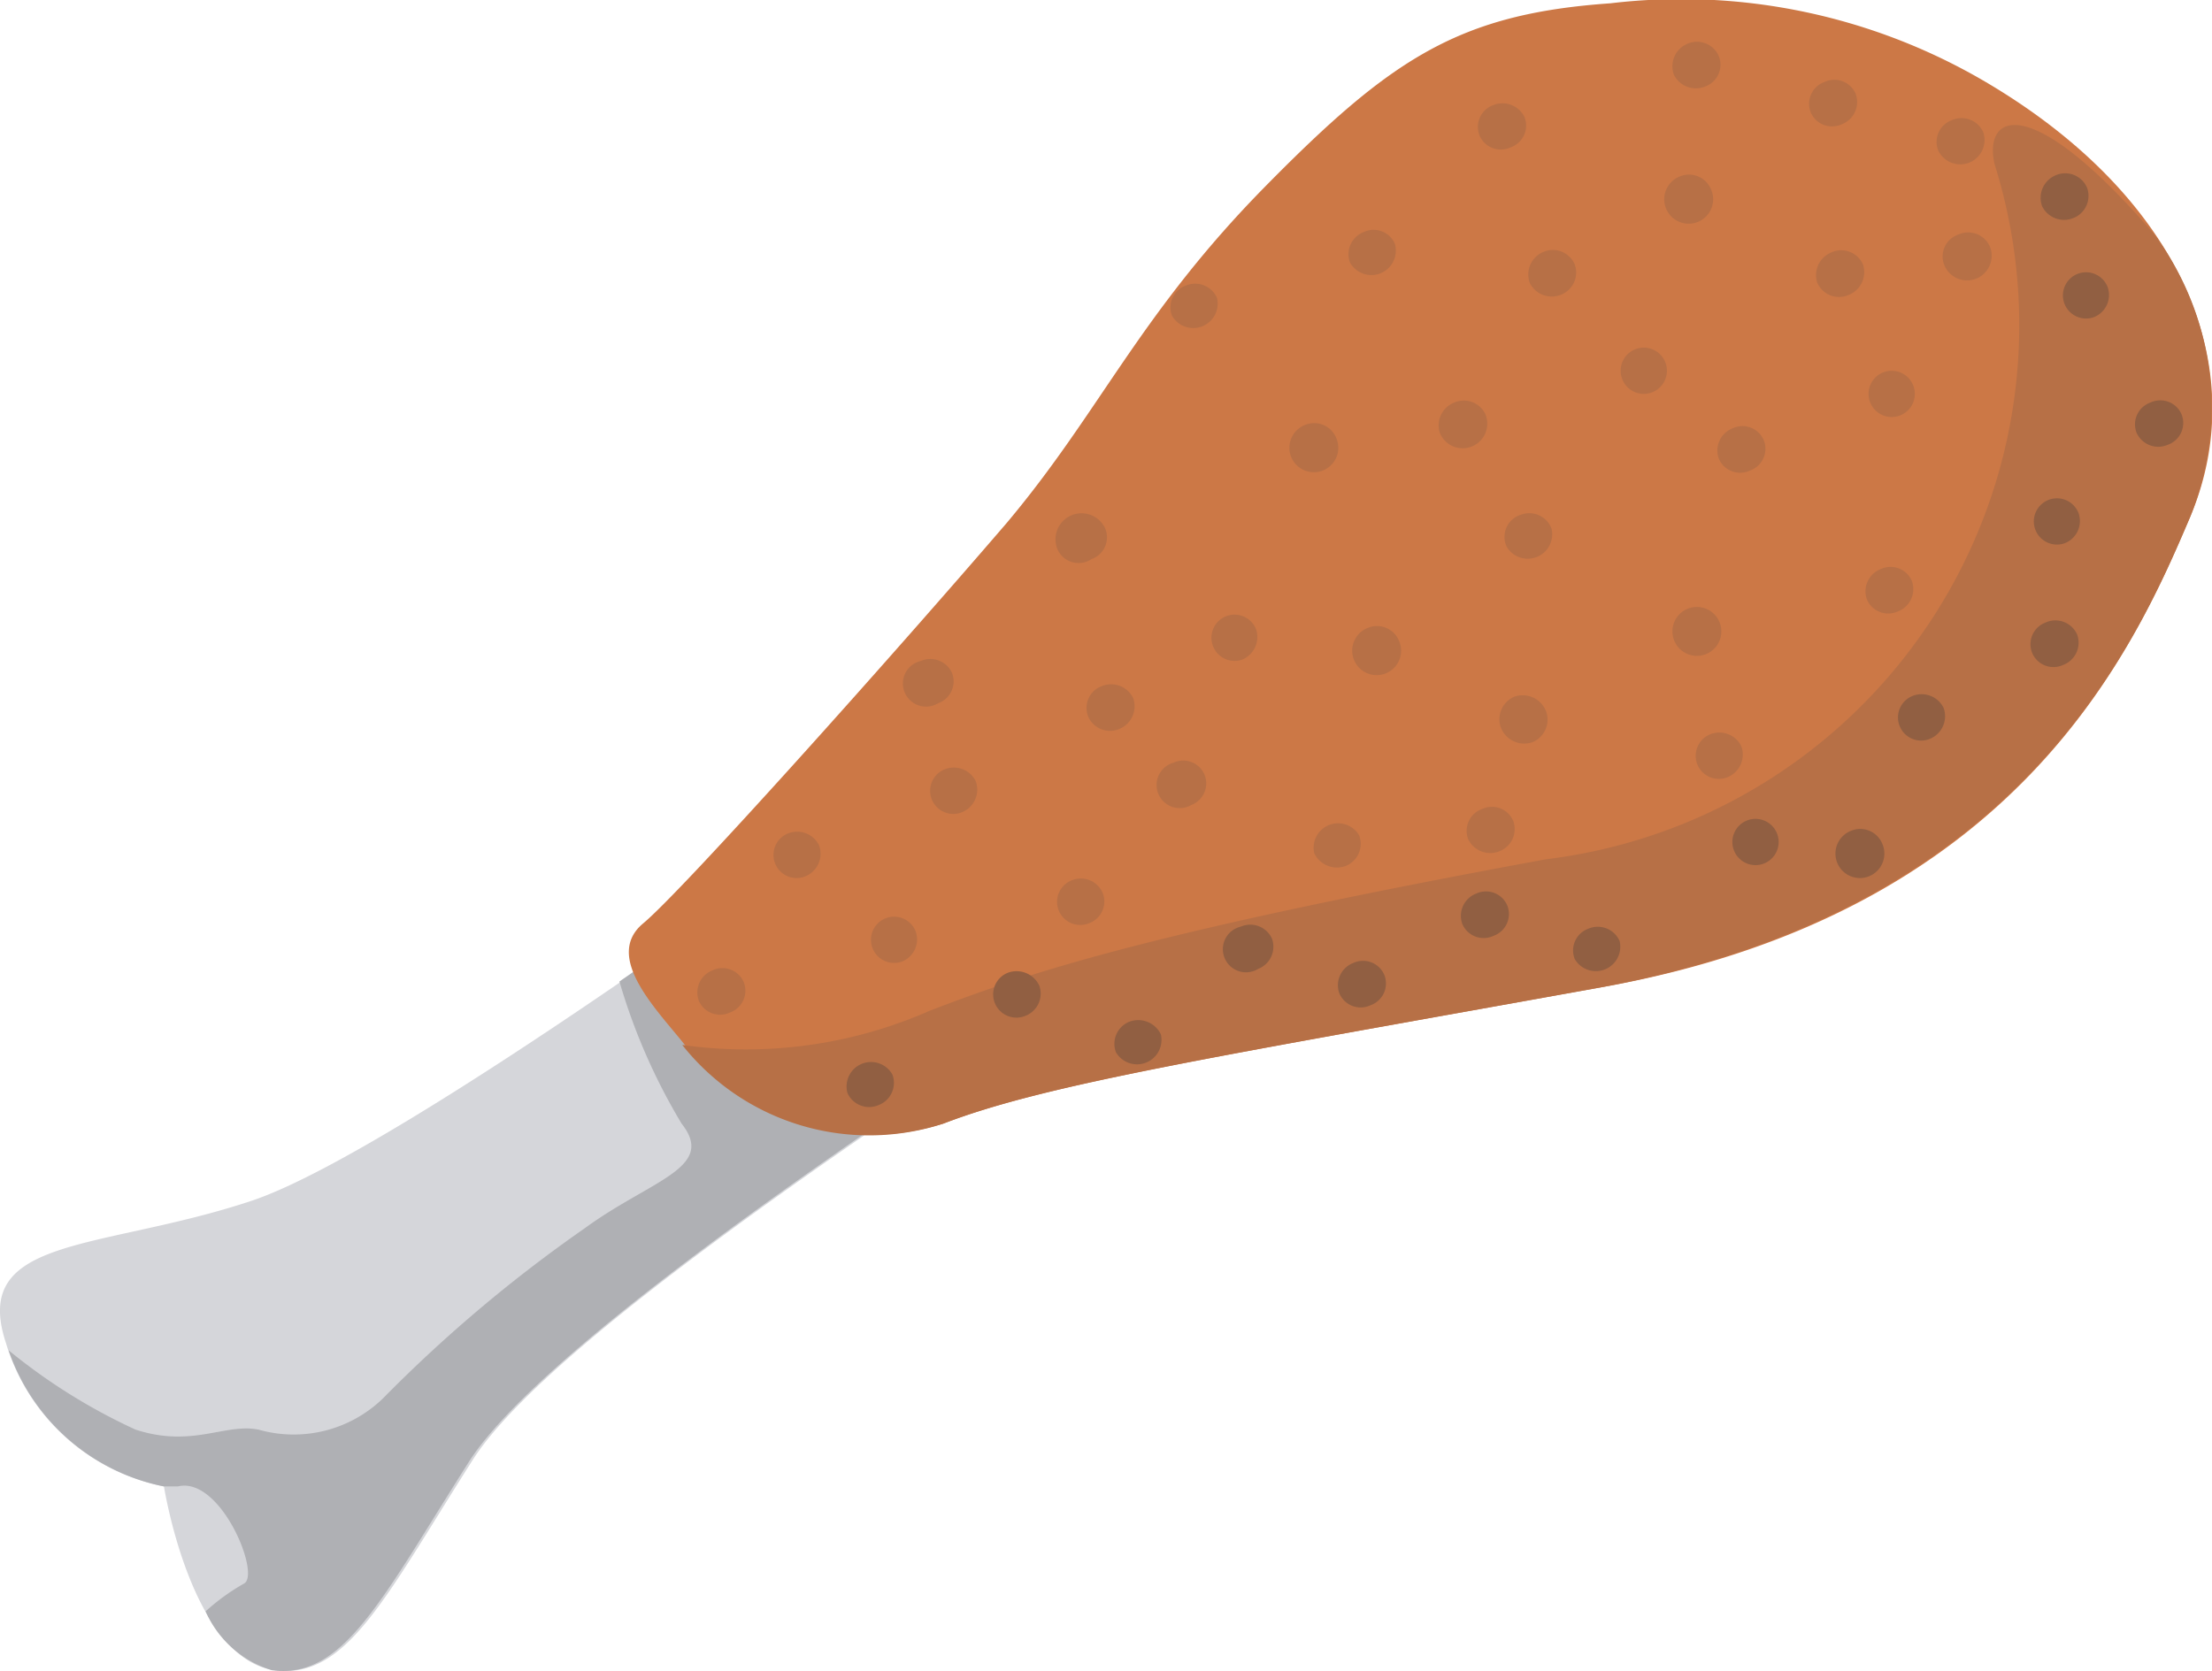 <svg xmlns="http://www.w3.org/2000/svg" viewBox="0 0 33.46 25.28"><defs><style>.cls-1{fill:#d5d6da;}.cls-2{fill:#afb0b4;}.cls-3{fill:#cc7846;}.cls-4{fill:#b77046;}.cls-5{fill:#915f42;}</style></defs><title>Asset 11</title><g id="Layer_2" data-name="Layer 2"><g id="Layer_1-2" data-name="Layer 1"><path class="cls-1" d="M13,12.29S6.09,17.41,3.8,18.17s-4.25.52-3.71,2.15a3.13,3.13,0,0,0,2.39,2.17s.41,2.6,1.67,2.78c1.09.15,1.67-1.09,3-3.18s8.14-6.33,8.86-6.94S14.15,11.44,13,12.29Z"/><path class="cls-2" d="M10.6,14l-1.23.85A9.13,9.13,0,0,0,10.31,17c.53.67-.46.85-1.46,1.58a21.62,21.62,0,0,0-3,2.52,1.94,1.94,0,0,1-1.94.53c-.51-.1-1,.28-1.86,0A8.87,8.87,0,0,1,.13,20.43a3.14,3.14,0,0,0,2.35,2.06.1.1,0,0,0,0,0l.21,0c.65-.16,1.26,1.34,1,1.47a3.23,3.23,0,0,0-.58.42,1.61,1.61,0,0,0,1,.89c1.09.15,1.67-1.09,3-3.18,1-1.53,4.91-4.23,7.21-5.79A6.14,6.14,0,0,0,10.6,14Z"/><path class="cls-3" d="M24.36.05a9.08,9.08,0,0,1,5.71,1.21C33,3,34.08,5.57,33.13,7.82c-.85,2-2.61,6-8.92,7.12C18.33,16,15.83,16.4,14.27,17a3.61,3.61,0,0,1-3.95-1.24c-.43-.53-1.18-1.3-.59-1.79s3.73-4,5.5-6.06c1.42-1.69,2-3.15,3.91-5.09S22.07.21,24.36.05Z"/><path class="cls-4" d="M30.17,2.48A8.14,8.14,0,0,1,23.39,13c-5.87,1.08-7.76,1.69-9.32,2.29a6.9,6.9,0,0,1-3.75.52A3.61,3.61,0,0,0,14.27,17c1.56-.6,4.06-1,9.94-2.06,6.31-1.16,8.07-5.12,8.92-7.12a4.39,4.39,0,0,0-.54-4.27C30.72,1.37,30,1.71,30.17,2.48Z"/><path class="cls-4" d="M12.39,12.79a.37.37,0,0,1-.21.47.35.35,0,1,1-.26-.65A.37.37,0,0,1,12.39,12.79Z"/><path class="cls-4" d="M14.4,10.18a.35.35,0,0,1-.21.46.35.35,0,1,1-.26-.64A.36.36,0,0,1,14.4,10.18Z"/><path class="cls-4" d="M16.72,8a.35.35,0,0,1-.21.46A.35.35,0,0,1,16,8.32.37.37,0,0,1,16.72,8Z"/><path class="cls-4" d="M18.41,4.51a.37.37,0,0,1-.68.27.35.35,0,0,1,.21-.46A.36.36,0,0,1,18.41,4.51Z"/><path class="cls-4" d="M21.1,3.69a.37.37,0,0,1-.68.28.36.36,0,0,1,.21-.46A.35.35,0,0,1,21.1,3.69Z"/><path class="cls-4" d="M23.06,1.77a.35.35,0,0,1-.21.46.35.35,0,0,1-.47-.18.35.35,0,0,1,.21-.46A.37.37,0,0,1,23.06,1.77Z"/><path class="cls-4" d="M26,.85a.35.35,0,0,1-.21.46.37.37,0,0,1-.47-.18.37.37,0,0,1,.21-.47A.36.36,0,0,1,26,.85Z"/><path class="cls-4" d="M25.88,2.86a.37.37,0,1,1-.47-.19A.36.36,0,0,1,25.88,2.86Z"/><path class="cls-4" d="M23.82,4a.36.36,0,0,1-.21.46.37.37,0,0,1-.47-.18.37.37,0,0,1,.21-.47A.36.36,0,0,1,23.82,4Z"/><path class="cls-4" d="M22.47,6.27a.37.37,0,0,1-.69.28A.37.37,0,0,1,22,6.09.36.36,0,0,1,22.47,6.27Z"/><path class="cls-4" d="M20.21,6.62a.37.37,0,1,1-.47-.19A.36.36,0,0,1,20.21,6.62Z"/><path class="cls-4" d="M19,9.52a.37.37,0,0,1-.21.46A.35.35,0,1,1,19,9.52Z"/><path class="cls-4" d="M17.14,10.56a.37.37,0,0,1-.21.47.36.36,0,0,1-.47-.19.35.35,0,0,1,.21-.46A.37.37,0,0,1,17.14,10.56Z"/><path class="cls-4" d="M14.76,11.82a.37.37,0,0,1-.21.47.35.35,0,1,1-.26-.65A.37.37,0,0,1,14.76,11.82Z"/><path class="cls-4" d="M13.85,14.09a.36.36,0,0,1-.21.46.35.35,0,1,1,.21-.46Z"/><path class="cls-4" d="M11.25,14.86a.35.35,0,0,1-.21.46.35.35,0,0,1-.47-.18.36.36,0,0,1,.21-.46A.35.35,0,0,1,11.25,14.86Z"/><path class="cls-4" d="M16.68,13.51a.35.35,0,0,1-.21.46.35.35,0,1,1-.26-.65A.36.36,0,0,1,16.68,13.51Z"/><path class="cls-4" d="M18.22,11.72a.35.35,0,0,1-.2.46.35.35,0,1,1-.27-.64A.35.35,0,0,1,18.22,11.72Z"/><path class="cls-4" d="M20.56,12.64a.36.36,0,0,1-.2.46.38.38,0,0,1-.48-.19.37.37,0,0,1,.68-.27Z"/><path class="cls-5" d="M13.5,16.26a.36.36,0,0,1-.21.46.36.36,0,0,1-.47-.18.37.37,0,0,1,.68-.28Z"/><path class="cls-5" d="M15.72,14.91a.36.36,0,0,1-.21.46.35.35,0,1,1-.27-.65A.38.38,0,0,1,15.72,14.91Z"/><path class="cls-5" d="M17.56,15.65a.37.37,0,0,1-.68.27.36.36,0,0,1,.2-.46A.38.38,0,0,1,17.56,15.65Z"/><path class="cls-5" d="M19.24,14.2a.36.36,0,0,1-.21.46.35.35,0,1,1-.26-.64A.36.36,0,0,1,19.24,14.2Z"/><path class="cls-5" d="M20.94,14.75a.35.35,0,0,1-.21.46.35.35,0,0,1-.47-.18.36.36,0,0,1,.21-.46A.35.35,0,0,1,20.94,14.75Z"/><path class="cls-5" d="M22.8,13.7a.35.35,0,0,1-.21.46.35.35,0,0,1-.47-.18.36.36,0,0,1,.21-.46A.35.35,0,0,1,22.8,13.7Z"/><path class="cls-5" d="M24.5,14.24a.37.37,0,0,1-.68.27.35.35,0,0,1,.21-.46A.36.36,0,0,1,24.5,14.24Z"/><path class="cls-5" d="M26.88,12.61a.35.35,0,0,1-.21.46.35.35,0,1,1,.21-.46Z"/><path class="cls-5" d="M28.47,12.76a.37.37,0,1,1-.47-.19A.36.36,0,0,1,28.47,12.76Z"/><path class="cls-5" d="M29.4,10.71a.37.37,0,0,1-.21.47.35.35,0,1,1-.26-.65A.37.37,0,0,1,29.4,10.71Z"/><path class="cls-5" d="M31.42,9.6a.36.36,0,0,1-.21.46.35.35,0,0,1-.47-.18.35.35,0,0,1,.2-.46A.36.36,0,0,1,31.42,9.6Z"/><path class="cls-5" d="M31.44,7.76a.36.36,0,0,1-.21.46.35.35,0,1,1,.21-.46Z"/><path class="cls-5" d="M33,6.27a.35.35,0,0,1-.21.46.36.36,0,0,1-.47-.18.35.35,0,0,1,.21-.46A.35.35,0,0,1,33,6.27Z"/><path class="cls-5" d="M31.88,4.34a.36.36,0,0,1-.21.46.35.35,0,1,1,.21-.46Z"/><path class="cls-5" d="M31.57,2.84a.36.36,0,0,1-.21.46.37.37,0,0,1-.47-.18.37.37,0,0,1,.21-.47A.36.36,0,0,1,31.57,2.84Z"/><path class="cls-4" d="M21.16,9.69a.37.37,0,1,1-.47-.19A.36.36,0,0,1,21.16,9.69Z"/><path class="cls-4" d="M23.39,10.77a.37.37,0,0,1-.21.46A.38.38,0,0,1,22.7,11a.37.37,0,0,1,.21-.46A.38.38,0,0,1,23.39,10.77Z"/><path class="cls-4" d="M23.47,8a.37.37,0,0,1-.68.27A.35.35,0,0,1,23,7.79.36.36,0,0,1,23.47,8Z"/><path class="cls-4" d="M26.68,6.66a.35.35,0,0,1-.21.46A.35.35,0,0,1,26,6.94a.36.36,0,0,1,.21-.46A.35.35,0,0,1,26.68,6.66Z"/><path class="cls-4" d="M25.19,5.48a.35.35,0,0,1-.21.46.35.35,0,1,1,.21-.46Z"/><path class="cls-4" d="M28.18,4a.37.37,0,0,1-.21.46.36.36,0,0,1-.48-.18.37.37,0,0,1,.21-.46A.36.36,0,0,1,28.18,4Z"/><path class="cls-4" d="M28.07,1.42a.36.36,0,0,1-.21.46.35.35,0,0,1-.47-.18.35.35,0,0,1,.21-.46A.35.35,0,0,1,28.07,1.42Z"/><path class="cls-4" d="M30,2a.37.37,0,0,1-.21.46.37.37,0,0,1-.47-.18.35.35,0,0,1,.2-.46A.36.36,0,0,1,30,2Z"/><path class="cls-4" d="M30.1,3.73a.37.37,0,0,1-.69.28.35.35,0,0,1,.21-.46A.36.36,0,0,1,30.1,3.73Z"/><path class="cls-4" d="M28.94,5.83a.35.35,0,0,1-.21.46.35.35,0,1,1,.21-.46Z"/><path class="cls-4" d="M28.92,8.79a.36.36,0,0,1-.21.46.35.35,0,0,1-.47-.18.36.36,0,0,1,.21-.46A.35.35,0,0,1,28.92,8.79Z"/><path class="cls-4" d="M26,9.39a.37.37,0,1,1-.47-.18A.37.37,0,0,1,26,9.39Z"/><path class="cls-4" d="M26.34,11.29a.37.37,0,0,1-.21.47.35.35,0,1,1-.26-.65A.37.37,0,0,1,26.34,11.29Z"/><path class="cls-4" d="M22.89,12.42a.36.36,0,0,1-.21.46.37.37,0,0,1-.47-.18.35.35,0,0,1,.21-.46A.35.35,0,0,1,22.89,12.42Z"/></g></g></svg>